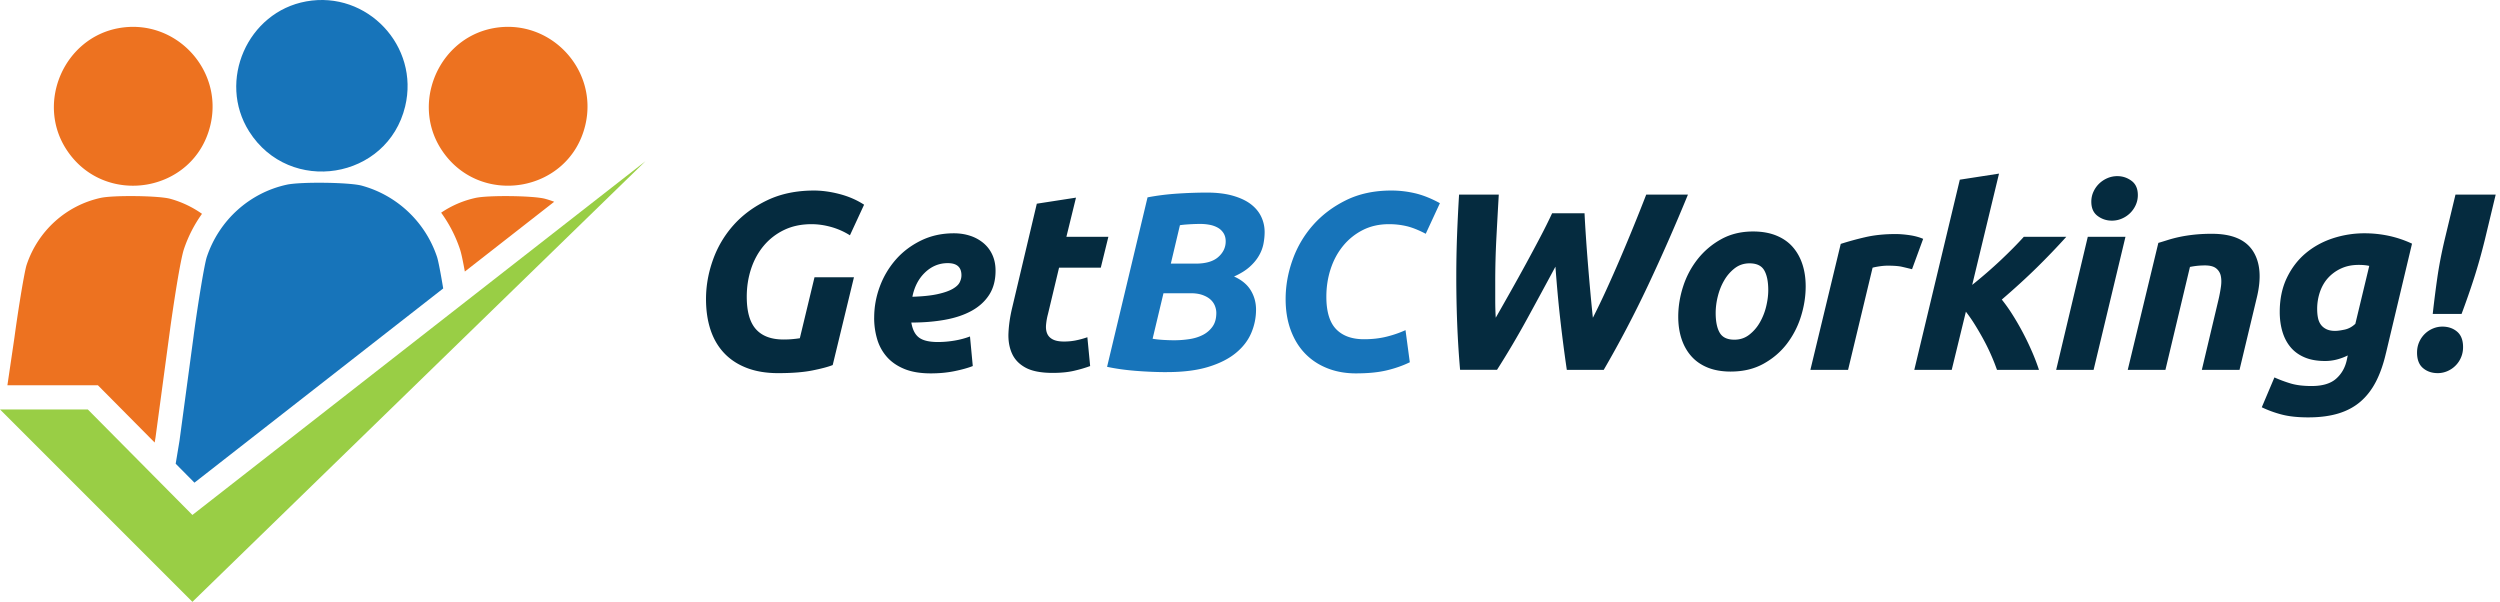 <svg xmlns="http://www.w3.org/2000/svg" width="432" height="104" fill="none"><path fill="#052B3F" d="M135.371 58.666c.582 0 1.106-.022 1.573-.066a20.76 20.76 0 0 0 1.267-.153l2.534-10.53h6.817l-3.67 15.164c-.816.321-1.996.633-3.539.939-1.545.306-3.511.459-5.9.459-2.039 0-3.838-.3-5.397-.896-1.559-.596-2.862-1.45-3.91-2.556-1.049-1.106-1.835-2.446-2.36-4.021-.524-1.575-.786-3.35-.786-5.332 0-2.272.399-4.53 1.201-6.774a18.06 18.06 0 0 1 3.561-6.01c1.573-1.76 3.525-3.197 5.856-4.305 2.33-1.106 5.011-1.66 8.041-1.66 1.398 0 2.878.205 4.437.612 1.558.409 2.964 1.02 4.218 1.835l-2.447 5.288a12.325 12.325 0 0 0-3.255-1.442c-1.152-.32-2.28-.48-3.386-.48-1.777 0-3.358.335-4.742 1.005a10.486 10.486 0 0 0-3.517 2.73c-.961 1.152-1.69 2.485-2.184 3.998-.497 1.515-.743 3.118-.743 4.808 0 2.563.532 4.436 1.595 5.616 1.062 1.18 2.643 1.769 4.742 1.769l-.006.002ZM151.059 54.909c0-1.865.328-3.672.983-5.42a14.899 14.899 0 0 1 2.774-4.655c1.194-1.354 2.644-2.446 4.347-3.276 1.704-.83 3.591-1.245 5.66-1.245 1.019 0 1.966.146 2.84.436a6.931 6.931 0 0 1 2.294 1.267 5.733 5.733 0 0 1 1.529 2.032c.363.802.546 1.712.546 2.73 0 1.633-.366 3.015-1.092 4.153-.729 1.136-1.742 2.061-3.037 2.774-1.296.715-2.834 1.232-4.611 1.551-1.777.322-3.713.48-5.813.48.203 1.224.648 2.092 1.333 2.6.683.51 1.769.765 3.255.765.931 0 1.878-.08 2.84-.24.961-.16 1.864-.4 2.708-.721l.481 5.113c-.816.322-1.857.612-3.124.874-1.267.262-2.643.393-4.128.393-1.808 0-3.329-.256-4.568-.764-1.239-.509-2.244-1.202-3.015-2.075a8.065 8.065 0 0 1-1.682-3.059 12.88 12.88 0 0 1-.524-3.713h.004Zm12.718-9.44c-1.486 0-2.79.533-3.911 1.596-1.122 1.064-1.856 2.468-2.206 4.216 1.805-.058 3.263-.211 4.371-.46 1.106-.245 1.966-.545 2.578-.895.611-.35 1.018-.727 1.223-1.136.203-.407.306-.816.306-1.223 0-1.398-.787-2.097-2.359-2.097h-.002ZM179.157 35.199l6.774-1.048-1.66 6.773h7.254l-1.31 5.332h-7.211l-1.922 8.041a10.666 10.666 0 0 0-.328 1.879c-.044.584.028 1.086.218 1.507.189.423.517.75.983.983.465.234 1.106.35 1.923.35.699 0 1.376-.066 2.031-.197a14.762 14.762 0 0 0 1.988-.546l.481 4.982c-.874.322-1.821.598-2.84.83-1.021.233-2.228.35-3.626.35-2.01 0-3.569-.3-4.677-.896-1.108-.597-1.895-1.412-2.359-2.446-.467-1.035-.672-2.223-.612-3.56.058-1.341.262-2.753.612-4.239l4.283-18.091-.002-.004Z"/><path fill="#1774BA" d="M201.661 64.304c-1.747 0-3.541-.074-5.376-.219-1.835-.146-3.495-.377-4.982-.699l6.992-29.28c1.66-.319 3.402-.537 5.223-.655a79.853 79.853 0 0 1 5.004-.174c1.748 0 3.255.182 4.524.546 1.267.365 2.302.852 3.102 1.463.8.612 1.398 1.333 1.791 2.163.393.83.59 1.712.59 2.643 0 .642-.065 1.31-.197 2.01a6.591 6.591 0 0 1-.786 2.075c-.393.685-.933 1.333-1.616 1.944-.686.612-1.581 1.166-2.687 1.66 1.31.584 2.271 1.377 2.883 2.382.612 1.004.918 2.118.918 3.342 0 1.398-.278 2.746-.83 4.043-.555 1.297-1.442 2.447-2.666 3.451-1.223 1.005-2.812 1.807-4.764 2.403-1.952.596-4.327.896-7.123.896v.006Zm-.612-13.635-1.878 7.866c.466.087 1.056.153 1.769.197.713.043 1.376.065 1.988.065.874 0 1.74-.066 2.6-.197.859-.13 1.632-.37 2.315-.72a4.607 4.607 0 0 0 1.682-1.442c.437-.612.655-1.398.655-2.36 0-.407-.081-.816-.24-1.223a2.938 2.938 0 0 0-.764-1.092c-.35-.32-.809-.582-1.377-.786-.568-.203-1.245-.306-2.031-.306h-4.721l.002-.002Zm1.267-5.114h4.282c1.748 0 3.052-.377 3.912-1.136.86-.756 1.289-1.66 1.289-2.708 0-.554-.125-1.027-.371-1.42a2.776 2.776 0 0 0-.983-.94 4.605 4.605 0 0 0-1.398-.502 8.524 8.524 0 0 0-1.617-.153c-.612 0-1.267.022-1.966.066-.699.043-1.223.095-1.573.153l-1.573 6.642-.002-.002ZM243.613 62.598c-1.196.584-2.521 1.049-3.976 1.398-1.458.35-3.233.524-5.332.524-1.807 0-3.46-.297-4.959-.895-1.501-.596-2.782-1.45-3.847-2.556-1.064-1.106-1.886-2.455-2.468-4.041-.584-1.587-.874-3.372-.874-5.354 0-2.272.399-4.53 1.202-6.774.8-2.244 1.98-4.246 3.538-6.01 1.559-1.76 3.468-3.197 5.726-4.305 2.258-1.106 4.857-1.66 7.8-1.66 1.398 0 2.775.161 4.129.48 1.354.322 2.774.89 4.262 1.705l-2.447 5.288c-1.223-.64-2.316-1.078-3.277-1.31a13.182 13.182 0 0 0-3.102-.35c-1.66 0-3.153.335-4.48 1.005a10.517 10.517 0 0 0-3.408 2.73c-.947 1.152-1.668 2.485-2.162 3.998-.497 1.515-.743 3.118-.743 4.808 0 2.563.56 4.428 1.682 5.594 1.122 1.166 2.731 1.747 4.83 1.747 1.398 0 2.687-.145 3.866-.437 1.18-.29 2.28-.669 3.299-1.136l.743 5.551h-.002Z"/><path fill="#052B3F" d="M273.808 36.86c.057 1.195.137 2.549.24 4.064.101 1.515.218 3.08.349 4.697.132 1.616.269 3.227.415 4.83.145 1.602.29 3.087.437 4.458.757-1.486 1.53-3.088 2.316-4.808a234.926 234.926 0 0 0 2.359-5.332 333.15 333.15 0 0 0 2.337-5.594 319.889 319.889 0 0 0 2.207-5.55h7.21a333.985 333.985 0 0 1-6.948 15.797 191.632 191.632 0 0 1-7.604 14.487h-6.381a269.805 269.805 0 0 1-1.157-8.96c-.161-1.428-.306-2.87-.437-4.326-.131-1.455-.256-2.97-.372-4.545-1.66 3.088-3.3 6.11-4.917 9.067a151.72 151.72 0 0 1-5.179 8.762h-6.38a167.55 167.55 0 0 1-.503-8.041 208.294 208.294 0 0 1-.153-8.085c0-2.359.044-4.712.131-7.057.088-2.346.205-4.713.35-7.102h6.861c-.147 2.564-.284 5.076-.415 7.538a144.453 144.453 0 0 0-.197 7.67v3.014c0 1.021.028 2.04.088 3.059a868.347 868.347 0 0 0 2.577-4.546 383.982 383.982 0 0 0 2.666-4.808 330.493 330.493 0 0 0 2.49-4.655 93.263 93.263 0 0 0 2.009-4.043h5.595l.006.008ZM299.089 64.208c-1.545 0-2.883-.235-4.021-.7-1.136-.466-2.075-1.121-2.818-1.965-.743-.844-1.305-1.843-1.682-2.993-.379-1.15-.568-2.425-.568-3.823 0-1.747.284-3.495.852-5.244a15.021 15.021 0 0 1 2.512-4.719 13.464 13.464 0 0 1 4.063-3.431c1.603-.888 3.438-1.333 5.507-1.333 1.515 0 2.848.234 3.998.699 1.149.467 2.097 1.122 2.839 1.966.743.846 1.303 1.843 1.682 2.993.378 1.151.568 2.425.568 3.822 0 1.748-.278 3.496-.83 5.245a15.196 15.196 0 0 1-2.446 4.719c-1.079 1.398-2.425 2.541-4.042 3.43-1.616.887-3.489 1.332-5.616 1.332l.002.002Zm3.233-18.703c-.961 0-1.807.278-2.534.83a7.134 7.134 0 0 0-1.835 2.097c-.496.846-.867 1.77-1.114 2.774a11.958 11.958 0 0 0-.371 2.862c0 1.485.232 2.63.699 3.43.467.802 1.311 1.2 2.534 1.2.961 0 1.805-.275 2.534-.83a7.118 7.118 0 0 0 1.835-2.096 10.39 10.39 0 0 0 1.114-2.774c.246-1.005.371-1.959.371-2.862 0-1.486-.234-2.63-.699-3.43-.466-.8-1.31-1.201-2.534-1.201ZM330.399 46.518c-.584-.145-1.158-.284-1.726-.415-.568-.13-1.406-.196-2.512-.196-.409 0-.86.038-1.354.109-.497.074-.904.153-1.224.24l-4.237 17.655h-6.512l5.245-21.764a51.632 51.632 0 0 1 4.216-1.157c1.558-.364 3.314-.546 5.266-.546.729 0 1.537.065 2.425.196.888.131 1.668.344 2.337.634l-1.922 5.244h-.002ZM340.799 49.227a81.013 81.013 0 0 0 4.939-4.281c1.543-1.456 2.869-2.796 3.975-4.022h7.342a123.537 123.537 0 0 1-5.092 5.31c-1.763 1.734-3.781 3.577-6.052 5.53a28.218 28.218 0 0 1 1.856 2.62c.626.991 1.224 2.026 1.792 3.102a48.66 48.66 0 0 1 1.572 3.277c.481 1.108.88 2.157 1.202 3.146h-7.255a34.644 34.644 0 0 0-.983-2.49c-.393-.904-.83-1.8-1.31-2.688a50.238 50.238 0 0 0-1.508-2.599 25.854 25.854 0 0 0-1.572-2.272l-2.447 10.05h-6.468l7.866-32.861L345.43 30l-4.633 19.227h.002ZM361.774 63.91h-6.468l5.463-22.986h6.511l-5.506 22.987Zm3.145-25.782c-.903 0-1.72-.268-2.446-.808-.729-.538-1.093-1.362-1.093-2.468 0-.612.124-1.188.372-1.726a4.532 4.532 0 0 1 .983-1.398 4.718 4.718 0 0 1 1.42-.94 4.307 4.307 0 0 1 1.725-.35c.904 0 1.718.271 2.447.81.729.537 1.092 1.361 1.092 2.468 0 .611-.125 1.187-.371 1.725a4.577 4.577 0 0 1-2.403 2.338c-.54.234-1.114.35-1.726.35ZM372.962 41.973a84.376 84.376 0 0 0 1.638-.503 22.433 22.433 0 0 1 2.01-.524c.743-.159 1.573-.29 2.49-.393a28.705 28.705 0 0 1 3.124-.153c3.438 0 5.797.99 7.08 2.97 1.281 1.983 1.501 4.691.655 8.129l-2.971 12.412h-6.511l2.883-12.148a25.99 25.99 0 0 0 .415-2.206c.101-.713.093-1.34-.022-1.879a2.233 2.233 0 0 0-.808-1.31c-.423-.336-1.07-.503-1.944-.503-.874 0-1.704.087-2.578.262l-4.238 17.786h-6.511l5.288-21.938v-.002ZM412.29 61.025c-.437 1.895-1.013 3.533-1.726 4.917-.714 1.384-1.602 2.534-2.665 3.452-1.064.917-2.337 1.602-3.822 2.053-1.486.45-3.22.677-5.201.677-1.835 0-3.38-.167-4.633-.502a19.109 19.109 0 0 1-3.408-1.245l2.184-5.158c.904.407 1.843.757 2.818 1.049.975.29 2.177.437 3.605.437 1.864 0 3.27-.415 4.218-1.245.947-.83 1.564-1.9 1.856-3.211l.175-.83a9.742 9.742 0 0 1-1.857.698 8.024 8.024 0 0 1-2.075.263c-1.37 0-2.55-.21-3.539-.634-.991-.423-1.799-1.013-2.424-1.77-.628-.756-1.093-1.654-1.399-2.686-.305-1.035-.458-2.163-.458-3.386 0-2.214.407-4.172 1.223-5.878.816-1.704 1.901-3.124 3.255-4.262 1.354-1.136 2.913-1.996 4.677-2.578a17.506 17.506 0 0 1 5.528-.873c1.398 0 2.782.146 4.153.436a18.78 18.78 0 0 1 4.021 1.355l-4.502 18.921h-.004Zm-2.883-15.076c-.497-.116-1.108-.175-1.835-.175-1.108 0-2.097.196-2.971.59a6.934 6.934 0 0 0-2.25 1.594c-.628.671-1.108 1.48-1.442 2.425a9.044 9.044 0 0 0-.502 3.036c0 .525.043 1.013.131 1.464.087.453.246.846.48 1.18.233.335.552.605.961.808.408.204.918.306 1.53.306.407 0 .953-.074 1.638-.219.683-.145 1.303-.48 1.857-1.005l2.403-10.007v.003ZM422.035 56.438c1.019 0 1.87.292 2.556.874.685.584 1.026 1.471 1.026 2.665a4.46 4.46 0 0 1-2.752 4.172 4.173 4.173 0 0 1-1.617.328c-1.02 0-1.872-.292-2.555-.874-.686-.582-1.027-1.472-1.027-2.665 0-.67.123-1.281.371-1.835a4.48 4.48 0 0 1 .983-1.42 4.473 4.473 0 0 1 1.398-.917 4.169 4.169 0 0 1 1.617-.328Zm7.342-14.99c-.584 2.36-1.202 4.56-1.857 6.6a138.32 138.32 0 0 1-2.163 6.205h-4.982c.232-2.097.494-4.166.786-6.205.29-2.04.713-4.238 1.267-6.6l1.879-7.822h6.948l-1.878 7.823Z"/><path fill="#ED7220" fill-rule="evenodd" d="m16.914 66.572 1.777 1.79 8.037 8.108.15-.908.966-7.18 1.592-11.82c.209-1.514.67-4.685 1.154-7.612.427-2.55.87-4.92 1.178-5.857a23.095 23.095 0 0 1 3.136-6.144 17.611 17.611 0 0 0-5.497-2.6c-1.956-.54-9.799-.639-12.013-.154C11.417 35.504 6.555 39.9 4.6 45.772c-.234.707-.71 3.349-1.187 6.333-.33 2.07-.66 4.306-.912 6.178v.004L1.28 66.572h15.635Z" clip-rule="evenodd"/><path fill="#ED7220" fill-rule="evenodd" d="M36.345 21.666C38.67 12.023 30.273 3.108 20.52 4.863 11.119 6.555 6.27 17.6 11.379 25.68c6.474 10.238 22.14 7.72 24.964-4.013h.002ZM82.181 34.197a17.12 17.12 0 0 0-5.951 2.554 23.204 23.204 0 0 1 3.25 6.31c.239.708.535 2.153.844 3.863l15.44-12.058a16.667 16.667 0 0 0-1.57-.514c-1.956-.54-9.799-.64-12.013-.155Z" clip-rule="evenodd"/><path fill="#ED7220" fill-rule="evenodd" d="M76.166 25.677c6.474 10.237 22.14 7.72 24.964-4.013 2.324-9.643-6.072-18.558-15.825-16.802-5.437.983-9.36 5.091-10.696 9.947a13.796 13.796 0 0 0-.496 4.385c.109 2.216.764 4.442 2.051 6.481l.002.002Z" clip-rule="evenodd"/><path fill="#1774BA" fill-rule="evenodd" d="M70.012 18.385C72.52 7.973 63.452-1.656 52.925.24c-10.151 1.827-15.388 13.752-9.871 22.476 6.99 11.056 23.905 8.337 26.958-4.33Z" clip-rule="evenodd"/><path fill="#1774BA" fill-rule="evenodd" d="m33.575 57.16-.004.021c-.05.356-.095.703-.137 1.04l-2.42 17.965-.656 3.946 3.243 3.273 42.984-33.56c-.43-2.611-.844-4.778-1.07-5.459a19.014 19.014 0 0 0-12.996-12.304c-2.115-.582-10.579-.69-12.974-.167-6.454 1.412-11.698 6.16-13.813 12.501-.41 1.233-1.488 7.854-2.157 12.743Z" clip-rule="evenodd"/><path fill="#99CE45" fill-rule="evenodd" d="M33.247 88.985 15.174 70.753H0L33.247 104l78.293-76.148-78.293 61.133Z" clip-rule="evenodd"/></svg>